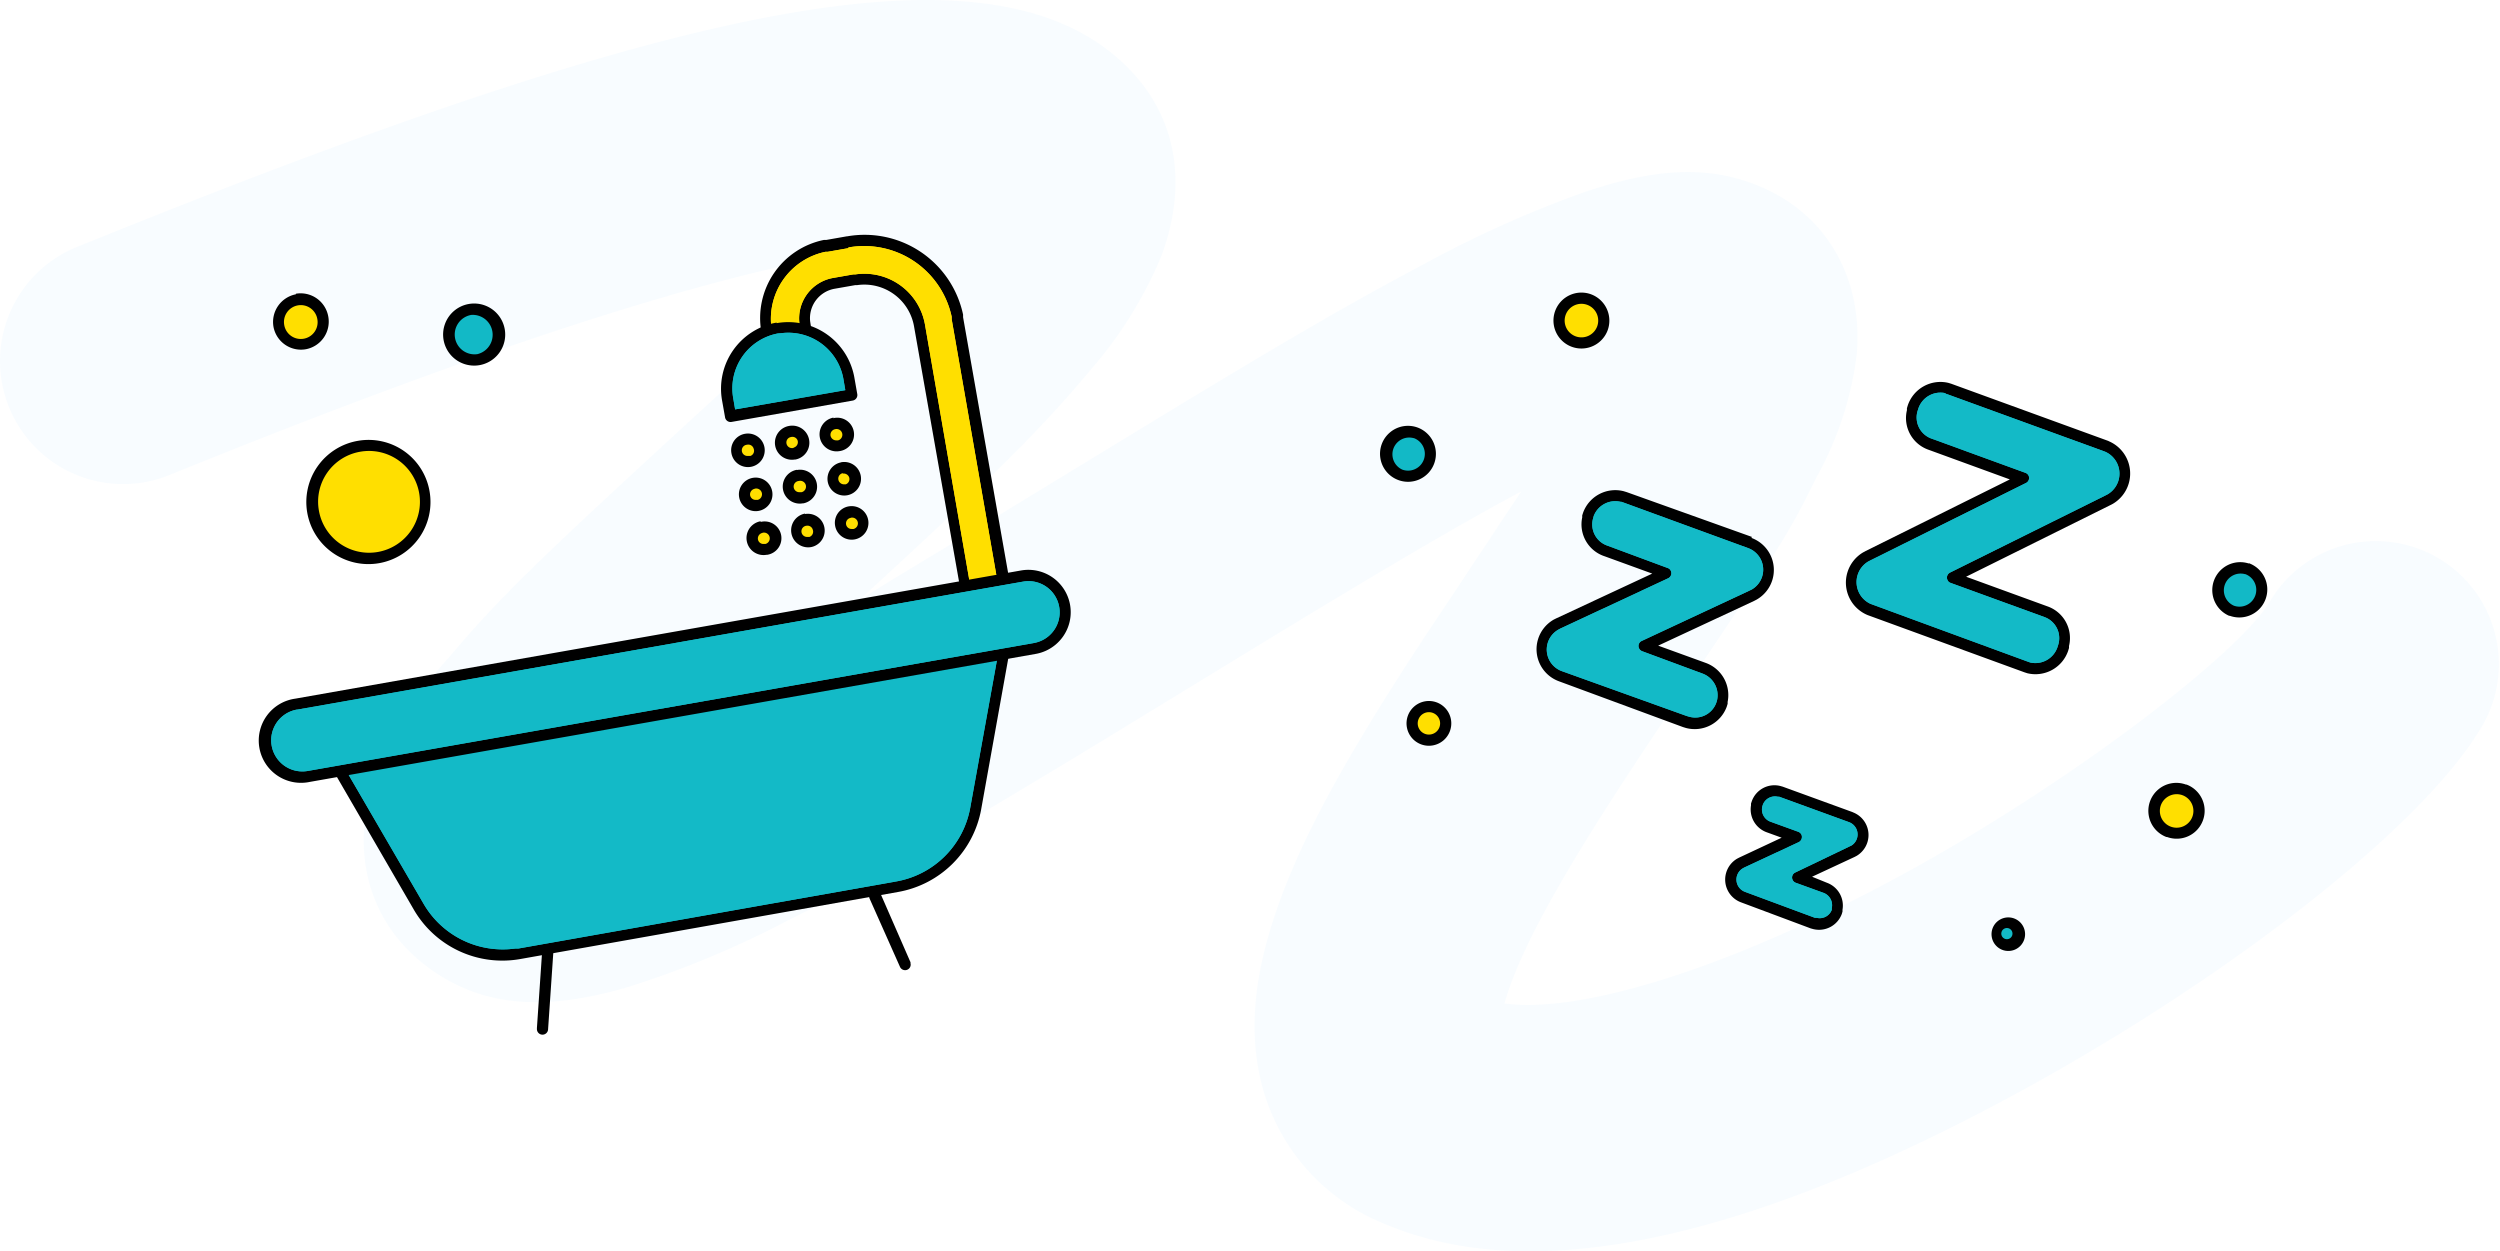 <svg id="レイヤー_1" data-name="レイヤー 1" xmlns="http://www.w3.org/2000/svg" viewBox="0 0 223.5 111.87"><defs><style>.cls-1{fill:#0085ff;fill-opacity:0.03;}.cls-2{fill:#ffdf00;}.cls-3{fill:#13bac7;}.cls-4{fill:#12b9c6;}</style></defs><title>illustration-5</title><path class="cls-1" d="M6.87,22.08l3.18-1.28C61.5.13,89-5.78,100.78,6c4.76,4.75,5.28,11,3,17a37.24,37.24,0,0,1-6.33,10.12l-.43.52c-4,4.73-8.55,9.26-17.12,17.17l-3.13,2.88L79.48,52c3.28-2,7-4.2,11.28-6.83l13.13-8c11.06-6.72,16.73-10,23-13.34l.54-.29a100.69,100.69,0,0,1,14.09-6.32c5.88-2,10.72-2.56,15.46-.7,6.58,2.59,9.63,8.71,9,15.28a30.35,30.35,0,0,1-3.57,10.84L161.23,45c-1.56,2.95-2.75,4.86-8,12.69l-5.68,8.51c-.57.85-1.09,1.63-1.58,2.39l-.58.88c-5.66,8.66-9.05,14.73-10.56,19.16l-.09.28-.2.64-.05.18.19,0c6.72.84,19.72-3.11,34.54-11.08l1.14-.62,1-.55c14.8-8.25,28.75-19.13,31.5-23.6l.09-.14a11,11,0,0,1,19.05,11C216.89,73.69,199.6,87.15,181,97.36c-23,12.6-43.18,18.12-57.34,12a18.32,18.32,0,0,1-11-13c-1-4.48-.45-9.16,1.21-14.23,2.23-6.85,6.35-14.26,13.14-24.65l.93-1.41,1-1.49L136,43.93l-2.1,1.14C129,47.78,123.53,51,114.27,56.62L98.13,66.48c-12.73,7.73-20.07,12-27.35,15.64l-.33.16a86.34,86.34,0,0,1-14.21,5.93l-.5.15c-6.49,1.82-12,1.87-16.92-1.49-6.17-4.19-7.58-11.16-5.23-17.66A34.9,34.9,0,0,1,40.11,58.8l.77-.9C45.07,53,49.32,49,60.41,38.79l4.45-4.09C70.44,29.55,74.16,26,77,23l.54-.57-.29,0q-2.82.39-6.27,1.13l-1.29.29C56.7,26.81,38.46,33,15.14,42.47A11,11,0,1,1,6.87,22.08Z" transform="translate(0 0)"/><path d="M75.69,21.13l-1.82.32-.21,0a7.13,7.13,0,0,0-5.6,8.2l.17,1,4.37-.77-.17-1.13a2.67,2.67,0,0,1,2.21-2.94l1.82-.32.17,0a4.51,4.51,0,0,1,5.08,3.66l5.22,29.61L91.32,58,86.1,28.36l0-.23a9,9,0,0,0-10.37-7Z" transform="translate(0 0)"/><path id="b" class="cls-2" d="M75.86,22.12a8,8,0,0,1,9.22,6.2l0,.22,5,28.63-2.43.42L82.69,29a5.5,5.5,0,0,0-6.21-4.47l-.19,0-1.82.32a3.68,3.68,0,0,0-3,4.08l0,.17L69,29.51a6.12,6.12,0,0,1,4.81-7l.19,0,1.82-.32Z" transform="translate(0 0)"/><path id="b-2" data-name="b" class="cls-2" d="M75.86,22.12a8,8,0,0,1,9.22,6.2l0,.22,5,28.63-2.43.42L82.69,29a5.5,5.5,0,0,0-6.21-4.47l-.19,0-1.82.32a3.68,3.68,0,0,0-3,4.08l0,.17L69,29.51a6.12,6.12,0,0,1,4.81-7l.19,0,1.82-.32Z" transform="translate(0 0)"/><path d="M69.43,28.84a6,6,0,0,0-4.87,7h0l.26,1.47a.5.5,0,0,0,.58.41h0l10.84-1.91a.5.5,0,0,0,.4-.58h0l-.26-1.48a6,6,0,0,0-6.95-4.86Z" transform="translate(0 0)"/><path id="d" class="cls-3" d="M69.82,29.79a5,5,0,0,1,5.58,4.09l.17,1L65.72,36.6l-.17-1a5,5,0,0,1,4-5.79Z" transform="translate(0 0)"/><path id="d-2" data-name="d" class="cls-3" d="M69.82,29.79a5,5,0,0,1,5.58,4.09l.17,1L65.72,36.6l-.17-1a5,5,0,0,1,4-5.79Z" transform="translate(0 0)"/><path d="M68,46.66a1.5,1.5,0,1,1,.58,2.94h-.06a1.5,1.5,0,0,1-.52-3Zm3.94-.7a1.5,1.5,0,0,1,.57,2.95h0a1.5,1.5,0,0,1-.52-3Zm3.94-.69A1.5,1.5,0,1,1,74.66,47a1.49,1.49,0,0,1,1.21-1.73Z" transform="translate(0 0)"/><path class="cls-2" d="M68.17,47.64a.51.51,0,0,0-.41.58.49.49,0,0,0,.49.41h.09l.09,0a.5.5,0,0,0-.26-1ZM72.11,47a.5.5,0,0,0,.08,1h.09l.09,0a.5.5,0,0,0,.29-.65A.49.49,0,0,0,72.11,47Zm3.94-.7a.5.5,0,0,0-.41.58.49.49,0,0,0,.49.41h.09l.09,0a.5.5,0,0,0-.26-1Z" transform="translate(0 0)"/><path d="M67.3,42.72a1.5,1.5,0,1,1-1.22,1.73,1.5,1.5,0,0,1,1.22-1.73Zm3.94-.7A1.5,1.5,0,0,1,71.82,45h-.06a1.5,1.5,0,0,1-.52-3Zm3.94-.69A1.5,1.5,0,1,1,74,43.07a1.5,1.5,0,0,1,1.22-1.74Z" transform="translate(0 0)"/><path class="cls-2" d="M67.47,43.7a.51.51,0,0,0-.41.58.5.5,0,0,0,.5.41h.09l.09,0a.5.5,0,0,0-.27-1ZM71.41,43a.5.5,0,0,0,.09,1h.09l.08,0a.5.5,0,0,0-.26-1Zm3.94-.7a.5.5,0,0,0-.4.58.51.51,0,0,0,.49.42h.09l.08,0a.5.5,0,0,0,.3-.64.52.52,0,0,0-.56-.32Z" transform="translate(0 0)"/><path d="M66.61,38.78a1.5,1.5,0,1,1-1.22,1.74A1.49,1.49,0,0,1,66.61,38.78Zm3.93-.7a1.5,1.5,0,1,1,.58,3h-.06a1.5,1.5,0,0,1-.52-3Zm3.94-.69a1.5,1.5,0,1,1,.57,2.94h0a1.5,1.5,0,0,1-.52-3Z" transform="translate(0 0)"/><path class="cls-2" d="M66.78,39.76a.5.5,0,0,0,.08,1H67l.09,0a.49.49,0,0,0,.29-.64A.5.5,0,0,0,66.78,39.76Zm3.94-.69a.49.49,0,0,0-.41.57.5.5,0,0,0,.49.42h.09L71,40a.5.5,0,0,0,.3-.64A.49.49,0,0,0,70.72,39.07Zm3.94-.7a.51.51,0,0,0-.41.58.52.52,0,0,0,.49.42h.09l.09,0a.51.51,0,0,0-.26-1Z" transform="translate(0 0)"/><path d="M49,84.72a.49.49,0,0,1,.46.44v.09L49,92a.5.5,0,0,1-1,0v-.09l.46-6.75a.51.51,0,0,1,.45-.46ZM78,79.6a.51.51,0,0,0-.29.57l0,.09,2.75,6.18a.5.5,0,0,0,.66.25.49.49,0,0,0,.28-.57l0-.09L78.7,79.85a.5.5,0,0,0-.58-.28Z" transform="translate(0 0)"/><path d="M90.27,54.53,28.55,65.41a.5.5,0,0,0-.41.58.44.44,0,0,0,.06.16L37,81.33a9.15,9.15,0,0,0,9.5,4.41l33.8-6a9.17,9.17,0,0,0,7.42-7.4l3.1-17.27a.5.5,0,0,0-.4-.58Z" transform="translate(0 0)"/><path id="f" class="cls-3" d="M29.42,66.27,89.74,55.64l-3,16.57a8.16,8.16,0,0,1-6.61,6.59l-33.8,6-.27,0a8.18,8.18,0,0,1-8.19-4Z" transform="translate(0 0)"/><path id="f-2" data-name="f" class="cls-3" d="M29.42,66.27,89.74,55.64l-3,16.57a8.16,8.16,0,0,1-6.61,6.59l-33.8,6-.27,0a8.18,8.18,0,0,1-8.19-4Z" transform="translate(0 0)"/><path d="M91.28,51,26.4,62.46a3.78,3.78,0,1,0,1.31,7.44h0L92.59,58.46A3.78,3.78,0,1,0,91.28,51Z" transform="translate(0 0)"/><path id="h" class="cls-3" d="M26.57,63.44,91.45,52a2.78,2.78,0,0,1,1,5.48L27.53,68.92a2.78,2.78,0,0,1-1-5.48Z" transform="translate(0 0)"/><path id="h-2" data-name="h" class="cls-3" d="M26.57,63.44,91.45,52a2.78,2.78,0,0,1,1,5.48L27.53,68.92a2.78,2.78,0,0,1-1-5.48Z" transform="translate(0 0)"/><path d="M32,39.41a5.55,5.55,0,1,0,6.4,4.5A5.53,5.53,0,0,0,32,39.41Z" transform="translate(0 0)"/><path class="cls-2" d="M32.17,40.39a4.55,4.55,0,1,1-3.66,5.26,4.53,4.53,0,0,1,3.66-5.26Z" transform="translate(0 0)"/><path d="M41.89,27.18a2.77,2.77,0,0,0,1,5.46h0a2.77,2.77,0,0,0-1-5.46Z" transform="translate(0 0)"/><path class="cls-4" d="M42.07,28.16a1.78,1.78,0,0,1,.61,3.5h0a1.77,1.77,0,0,1-2-1.44h0a1.78,1.78,0,0,1,1.42-2.06Z" transform="translate(0 0)"/><path d="M26.45,26.31a2.52,2.52,0,0,0-2,2.91h0a2.5,2.5,0,0,0,2.9,2h0a2.51,2.51,0,0,0,2-2.91h0a2.51,2.51,0,0,0-2.9-2.05Z" transform="translate(0 0)"/><path class="cls-2" d="M26.63,27.3a1.5,1.5,0,0,1,1.74,1.23h0a1.5,1.5,0,0,1-1.21,1.75h0a1.5,1.5,0,0,1-1.75-1.23h0a1.51,1.51,0,0,1,1.22-1.75Z" transform="translate(0 0)"/><path d="M156.62,48,145.44,44l-.26-.08a3.06,3.06,0,0,0-3.65,1.91l-.08.25,0,.18a3,3,0,0,0,2,3.47l4.26,1.55-8.58,4-.22.11a3.05,3.05,0,0,0,.47,5.52L150.46,65l.26.08a3.05,3.05,0,0,0,3.65-1.9l.08-.26,0-.17a3.06,3.06,0,0,0-1.94-3.48l-4.27-1.55,8.58-4,.23-.12a3.05,3.05,0,0,0-.47-5.51Z" transform="translate(0 0)"/><path id="j" class="cls-3" d="M144.91,44.85l.21.07L156.28,49a2.05,2.05,0,0,1,.33,3.7l-.19.09-9.65,4.51a.49.49,0,0,0-.24.66.51.51,0,0,0,.28.26l5.4,2a2.06,2.06,0,0,1,1.28,2.44l-.07.21A2,2,0,0,1,151,64.07l-.21-.06L139.63,60a2.05,2.05,0,0,1-.33-3.7l.18-.1,9.65-4.5a.5.5,0,0,0,.24-.67.46.46,0,0,0-.28-.25l-5.39-2a2,2,0,0,1-1.28-2.43l.06-.22a2.06,2.06,0,0,1,2.43-1.26Z" transform="translate(0 0)"/><path id="j-2" data-name="j" class="cls-3" d="M144.91,44.85l.21.07L156.28,49a2.05,2.05,0,0,1,.33,3.7l-.19.09-9.65,4.51a.49.49,0,0,0-.24.66.51.51,0,0,0,.28.26l5.4,2a2.06,2.06,0,0,1,1.28,2.44l-.07.21A2,2,0,0,1,151,64.07l-.21-.06L139.63,60a2.05,2.05,0,0,1-.33-3.7l.18-.1,9.65-4.5a.5.5,0,0,0,.24-.67.46.46,0,0,0-.28-.25l-5.39-2a2,2,0,0,1-1.28-2.43l.06-.22a2.06,2.06,0,0,1,2.43-1.26Z" transform="translate(0 0)"/><path d="M128.43,62.79a2,2,0,1,0-1.37,3.76h0a2,2,0,0,0,1.37-3.76Z" transform="translate(0 0)"/><path class="cls-2" d="M128.09,63.73a1,1,0,0,1-.69,1.88,1,1,0,1,1,.69-1.88Z" transform="translate(0 0)"/><path d="M179.94,82.07a1.5,1.5,0,0,0-1,2.82,1.5,1.5,0,1,0,1-2.82Z" transform="translate(0 0)"/><path class="cls-3" d="M179.6,83a.5.5,0,0,1-.34.94h0a.5.5,0,1,1,.34-.94Z" transform="translate(0 0)"/><path d="M126.73,38.22a2.5,2.5,0,1,0-1.71,4.7h0a2.49,2.49,0,0,0,3.2-1.49A2.51,2.51,0,0,0,126.73,38.22Z" transform="translate(0 0)"/><path class="cls-4" d="M126.38,39.16a1.5,1.5,0,1,1-1,2.83h0a1.5,1.5,0,0,1,1-2.82Z" transform="translate(0 0)"/><path d="M201.05,50.38a2.5,2.5,0,0,0-1.77,4.67l.06,0a2.5,2.5,0,0,0,1.71-4.7Z" transform="translate(0 0)"/><path class="cls-4" d="M200.71,51.32a1.5,1.5,0,0,1-1,2.83h0a1.5,1.5,0,0,1,1-2.82Z" transform="translate(0 0)"/><path d="M142.24,26.31a2.5,2.5,0,1,0,1.49,3.2,2.51,2.51,0,0,0-1.49-3.2Z" transform="translate(0 0)"/><path class="cls-2" d="M141.89,27.25a1.5,1.5,0,1,1-1.92.9A1.5,1.5,0,0,1,141.89,27.25Z" transform="translate(0 0)"/><path d="M195.45,70.15a2.5,2.5,0,0,0-1.77,4.68l.06,0a2.5,2.5,0,0,0,1.71-4.7Z" transform="translate(0 0)"/><path class="cls-2" d="M195.11,71.09a1.5,1.5,0,1,1-1.93.9,1.51,1.51,0,0,1,1.93-.9Z" transform="translate(0 0)"/><path d="M165.64,72.61l-6.26-2.28-.21-.06a2.15,2.15,0,0,0-2.56,1.36l-.07.21,0,.16a2.17,2.17,0,0,0,1.39,2.4l1.35.49-3.8,1.78-.19.1a2.17,2.17,0,0,0,.36,3.9L161.88,83l.22.06a2.17,2.17,0,0,0,2.56-1.36l.06-.21,0-.16a2.17,2.17,0,0,0-1.39-2.41L162,78.38l3.8-1.77.19-.1a2.17,2.17,0,0,0-.37-3.9Z" transform="translate(0 0)"/><path id="l" class="cls-3" d="M158.91,71.23l.16,0,6.23,2.27a1.17,1.17,0,0,1,.22,2.09l-.15.07L160.5,78a.49.49,0,0,0-.24.66.48.48,0,0,0,.28.26l2.48.9a1.18,1.18,0,0,1,.74,1.37l0,.15a1.15,1.15,0,0,1-1.36.71l-.15,0L156,79.73a1.17,1.17,0,0,1-.21-2.09l.14-.08,4.87-2.27a.52.52,0,0,0,.25-.67.53.53,0,0,0-.29-.26l-2.48-.9a1.16,1.16,0,0,1-.73-1.36l.05-.16a1.16,1.16,0,0,1,1.35-.71Z" transform="translate(0 0)"/><path id="l-2" data-name="l" class="cls-3" d="M158.91,71.23l.16,0,6.23,2.27a1.17,1.17,0,0,1,.22,2.09l-.15.07L160.5,78a.49.49,0,0,0-.24.66.48.48,0,0,0,.28.26l2.48.9a1.18,1.18,0,0,1,.74,1.37l0,.15a1.15,1.15,0,0,1-1.36.71l-.15,0L156,79.73a1.17,1.17,0,0,1-.21-2.09l.14-.08,4.87-2.27a.52.52,0,0,0,.25-.67.53.53,0,0,0-.29-.26l-2.48-.9a1.16,1.16,0,0,1-.73-1.36l.05-.16a1.16,1.16,0,0,1,1.35-.71Z" transform="translate(0 0)"/><path d="M188.54,39.44l-14.09-5.13-.26-.08a3.08,3.08,0,0,0-3.63,2l-.08.26,0,.18a3,3,0,0,0,1.88,3.52l7.32,2.67-12.89,6.4-.22.12a3.14,3.14,0,0,0,.4,5.61L181,60.11l.25.08a3.09,3.09,0,0,0,3.64-2l.08-.26,0-.18a3,3,0,0,0-1.87-3.52l-7.33-2.67,12.89-6.4.23-.12a3.14,3.14,0,0,0-.4-5.61Z" transform="translate(0 0)"/><path id="n" class="cls-3" d="M173.92,35.19l.21.07,14.06,5.12a2.14,2.14,0,0,1,.25,3.8l-.19.1-13.92,6.91a.5.5,0,0,0-.22.67.44.44,0,0,0,.27.25l8.43,3.07A2,2,0,0,1,184,57.66l-.07.22a2.09,2.09,0,0,1-2.42,1.35l-.2-.07L167.26,54a2.14,2.14,0,0,1-.24-3.8l.19-.1,13.91-6.92a.5.5,0,0,0,.23-.67.51.51,0,0,0-.28-.24l-8.42-3.07a2,2,0,0,1-1.21-2.48l.07-.22a2.08,2.08,0,0,1,2.41-1.35Z" transform="translate(0 0)"/><path id="n-2" data-name="n" class="cls-3" d="M173.92,35.19l.21.07,14.06,5.12a2.14,2.14,0,0,1,.25,3.8l-.19.1-13.92,6.91a.5.5,0,0,0-.22.67.44.44,0,0,0,.27.25l8.43,3.07A2,2,0,0,1,184,57.66l-.07.22a2.09,2.09,0,0,1-2.42,1.35l-.2-.07L167.26,54a2.14,2.14,0,0,1-.24-3.8l.19-.1,13.91-6.92a.5.5,0,0,0,.23-.67.51.51,0,0,0-.28-.24l-8.42-3.07a2,2,0,0,1-1.21-2.48l.07-.22a2.08,2.08,0,0,1,2.41-1.35Z" transform="translate(0 0)"/></svg>
